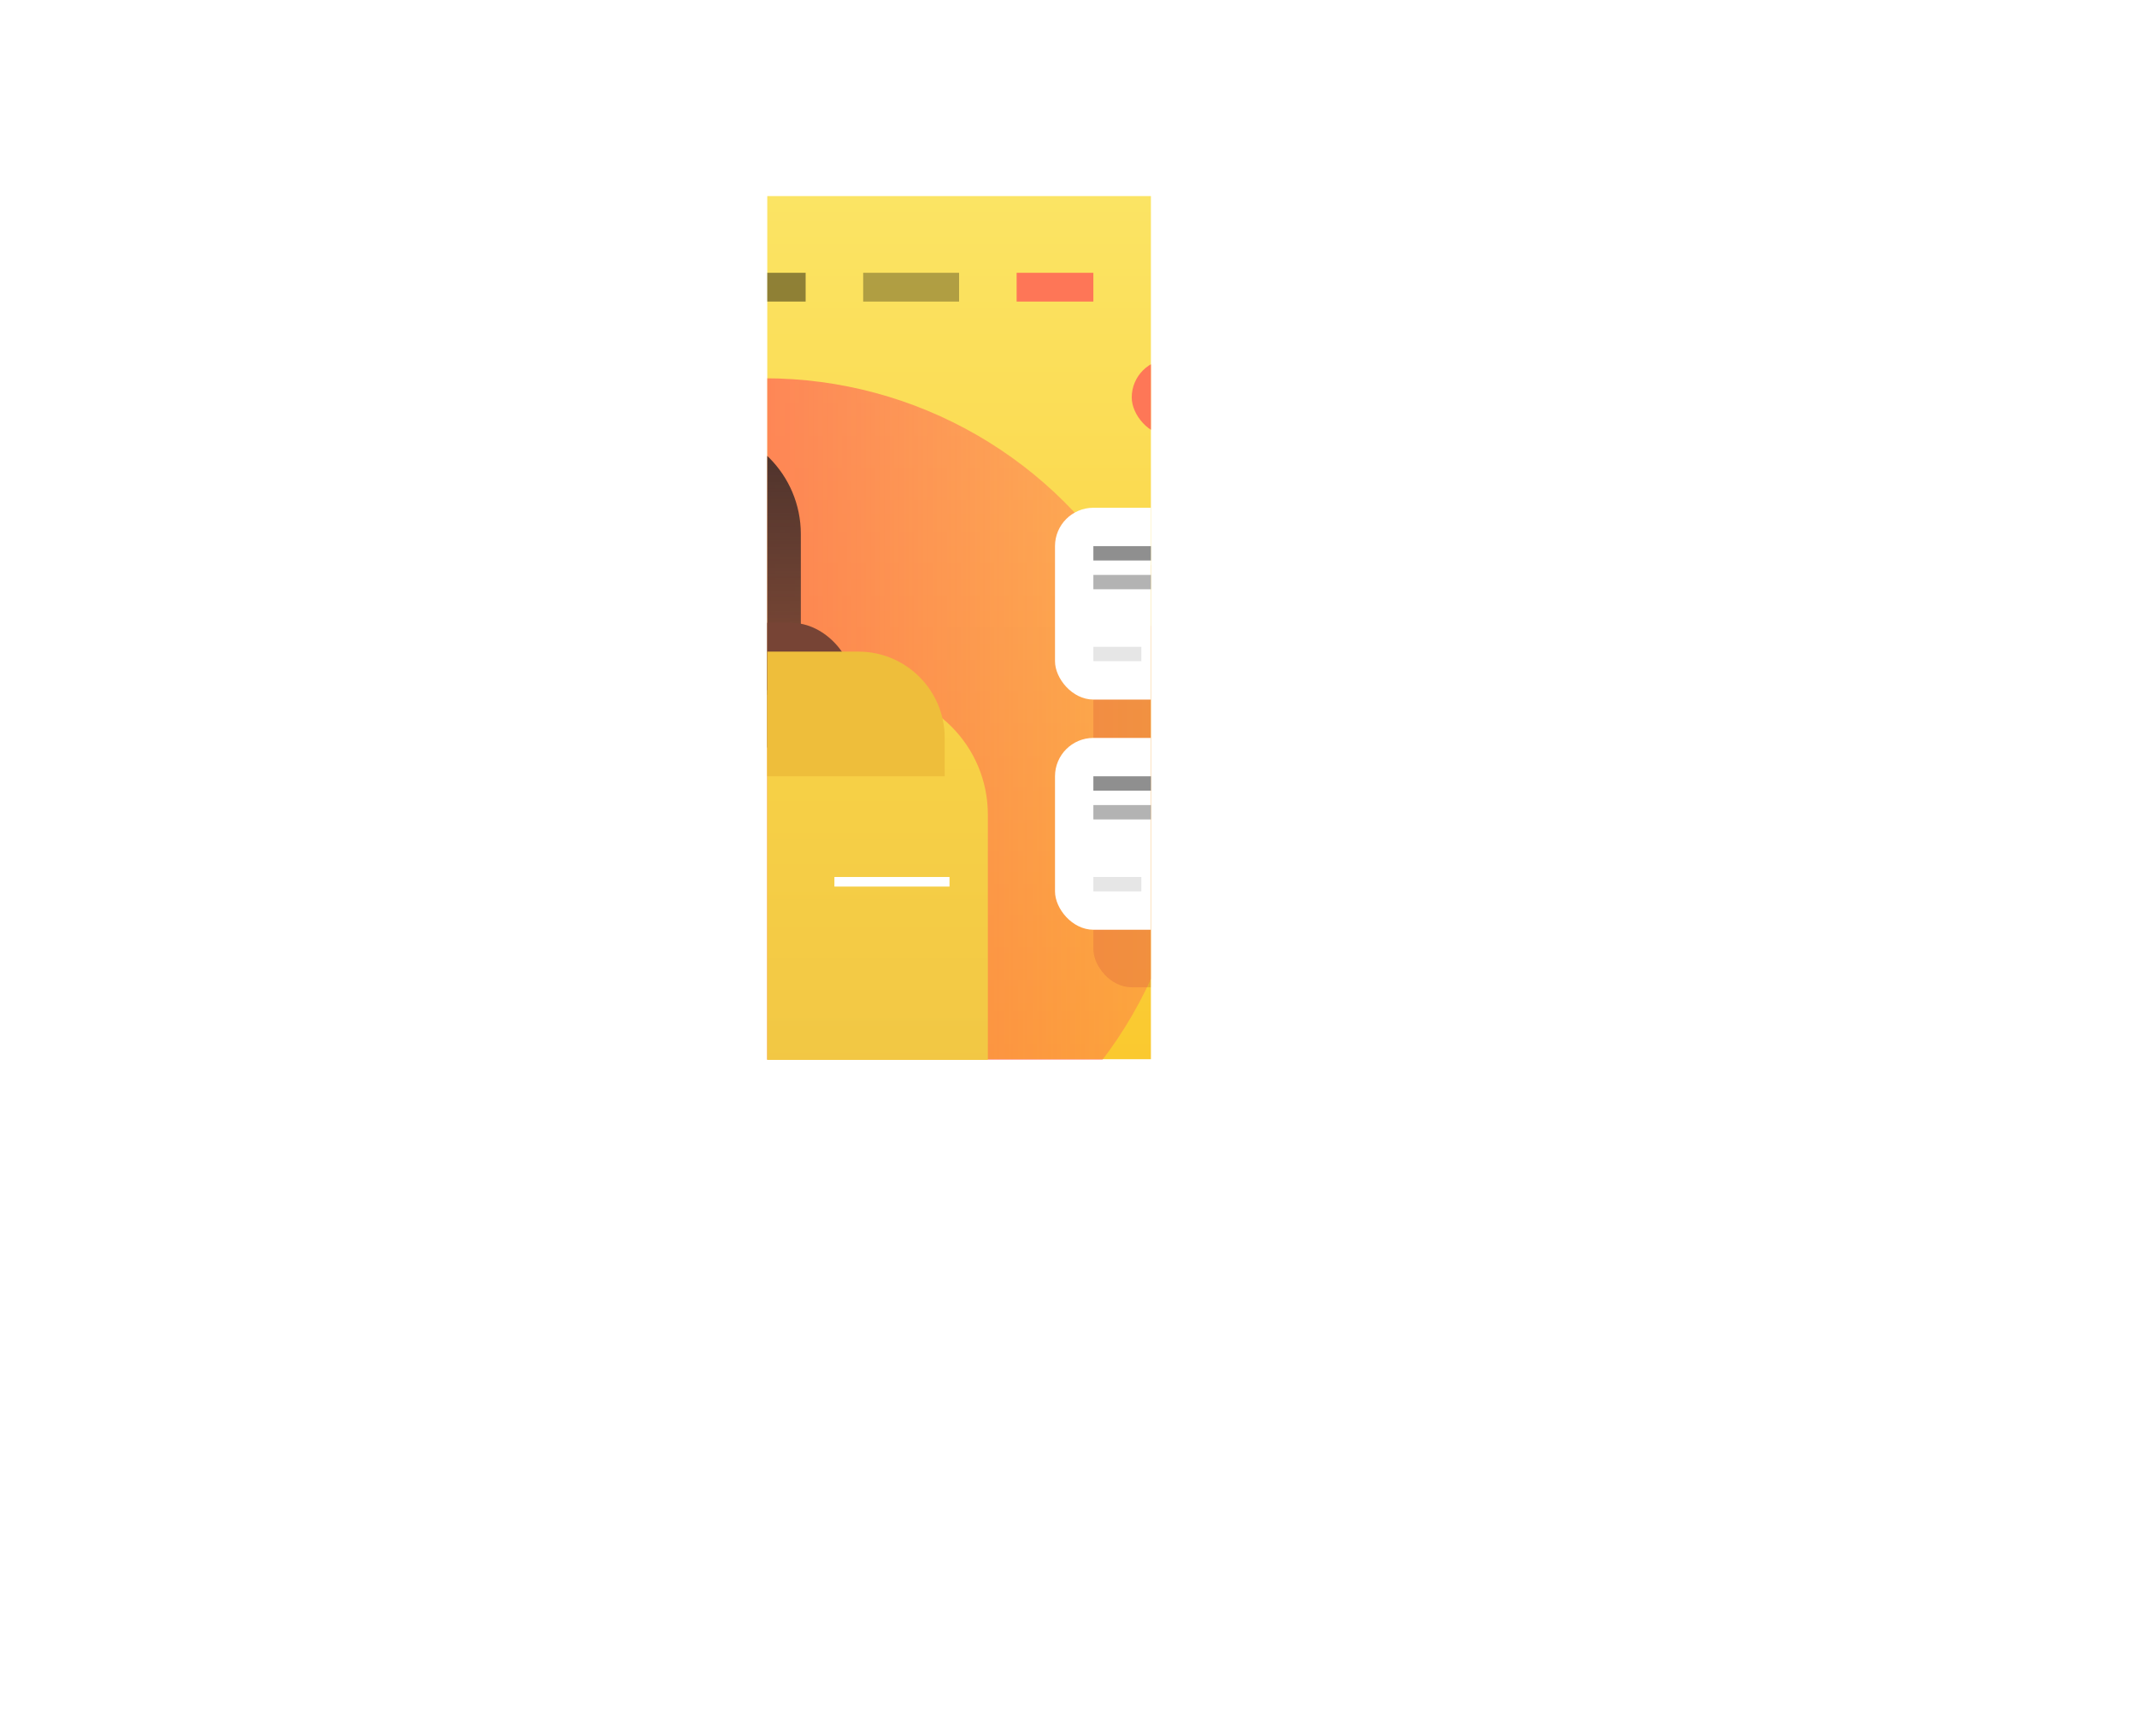 <?xml version="1.0" encoding="UTF-8"?> <svg xmlns="http://www.w3.org/2000/svg" width="752" height="611" viewBox="0 0 752 611" fill="none"> <g clip-path="url(#clip0)"> <rect y="69" width="540" height="303.75" fill="url(#paint0_linear)"></rect> <g opacity="0.7" filter="url(#filter0_f)"> <rect x="384.75" y="198.938" width="116.437" height="148.5" rx="13.5" fill="#E29C32"></rect> </g> <ellipse cx="269.154" cy="282.469" rx="149.344" ry="149.344" transform="rotate(-90 269.154 282.469)" fill="url(#paint1_linear)"></ellipse> <rect x="398.25" y="126.375" width="27" height="27" rx="13.5" fill="#FE7757"></rect> <rect opacity="0.43" x="256.5" y="96" width="27" height="10.125" fill="black"></rect> <rect opacity="0.8" x="357.75" y="96" width="27" height="10.125" fill="#FF5C55"></rect> <rect opacity="0.3" x="303.748" y="96" width="33.75" height="10.125" fill="black"></rect> <path d="M205.875 187.969C205.875 166.999 222.874 150 243.844 150C264.813 150 281.812 166.999 281.812 187.969V244.5H243.844C222.874 244.5 205.875 227.501 205.875 206.531V187.969Z" fill="url(#paint2_linear)"></path> <rect x="248.062" y="219.188" width="52.312" height="43.875" rx="21.938" fill="#774435"></rect> <path d="M199.125 317.062C199.125 276.055 232.368 242.812 273.375 242.812H303.75C327.981 242.812 347.625 262.456 347.625 286.688V387.937C347.625 412.169 327.981 431.812 303.75 431.812H243C218.769 431.812 199.125 412.169 199.125 387.937V317.062Z" fill="url(#paint3_linear)"></path> <path d="M234.562 251.25C234.562 239.134 244.384 229.312 256.5 229.312H302.062C318.838 229.312 332.437 242.912 332.437 259.688V273.188H256.5C244.384 273.188 234.562 263.366 234.562 251.25Z" fill="#EEBE3B"></path> <rect width="40.5" height="3.375" transform="matrix(1 0 0 -1 293.625 312)" fill="white"></rect> <g clip-path="url(#clip1)"> <rect x="371.25" y="178.688" width="108" height="67.5" rx="13.5" fill="white"></rect> <rect opacity="0.44" x="384.75" y="192.188" width="48.938" height="5.062" fill="black"></rect> <rect opacity="0.3" x="384.75" y="202.312" width="27" height="5.062" fill="black"></rect> <rect opacity="0.1" x="384.75" y="227.625" width="16.875" height="5.062" fill="black"></rect> </g> <g clip-path="url(#clip2)"> <rect x="371.25" y="259.688" width="108" height="67.5" rx="13.5" fill="white"></rect> <rect opacity="0.44" x="384.75" y="273.188" width="48.938" height="5.062" fill="black"></rect> <rect opacity="0.3" x="384.752" y="283.312" width="33.75" height="5.062" fill="black"></rect> <rect opacity="0.1" x="384.75" y="308.625" width="16.875" height="5.062" fill="black"></rect> </g> </g> <defs> <filter id="filter0_f" x="351" y="165.188" width="183.937" height="216" filterUnits="userSpaceOnUse" color-interpolation-filters="sRGB"> <feFlood flood-opacity="0" result="BackgroundImageFix"></feFlood> <feBlend mode="normal" in="SourceGraphic" in2="BackgroundImageFix" result="shape"></feBlend> <feGaussianBlur stdDeviation="16.875" result="effect1_foregroundBlur"></feGaussianBlur> </filter> <linearGradient id="paint0_linear" x1="270" y1="69" x2="270" y2="372.75" gradientUnits="userSpaceOnUse"> <stop stop-color="#FBE464"></stop> <stop offset="1" stop-color="#FAC92F"></stop> </linearGradient> <linearGradient id="paint1_linear" x1="269.154" y1="133.125" x2="269.154" y2="431.813" gradientUnits="userSpaceOnUse"> <stop stop-color="#FF5656"></stop> <stop offset="1" stop-color="#FF5955" stop-opacity="0.3"></stop> </linearGradient> <linearGradient id="paint2_linear" x1="243.844" y1="150" x2="243.844" y2="244.5" gradientUnits="userSpaceOnUse"> <stop stop-color="#4A312B"></stop> <stop offset="1" stop-color="#4A312B" stop-opacity="0.69"></stop> </linearGradient> <linearGradient id="paint3_linear" x1="273.375" y1="242.812" x2="273.375" y2="431.812" gradientUnits="userSpaceOnUse"> <stop stop-color="#F8D347"></stop> <stop offset="1" stop-color="#EFC243"></stop> </linearGradient> <clipPath id="clip0"> <rect width="135" height="304" fill="white" transform="translate(270 69)"></rect> </clipPath> <clipPath id="clip1"> <rect x="371.25" y="178.688" width="108" height="67.5" rx="13.5" fill="white"></rect> </clipPath> <clipPath id="clip2"> <rect x="371.25" y="259.688" width="108" height="67.5" rx="13.5" fill="white"></rect> </clipPath> </defs> </svg> 